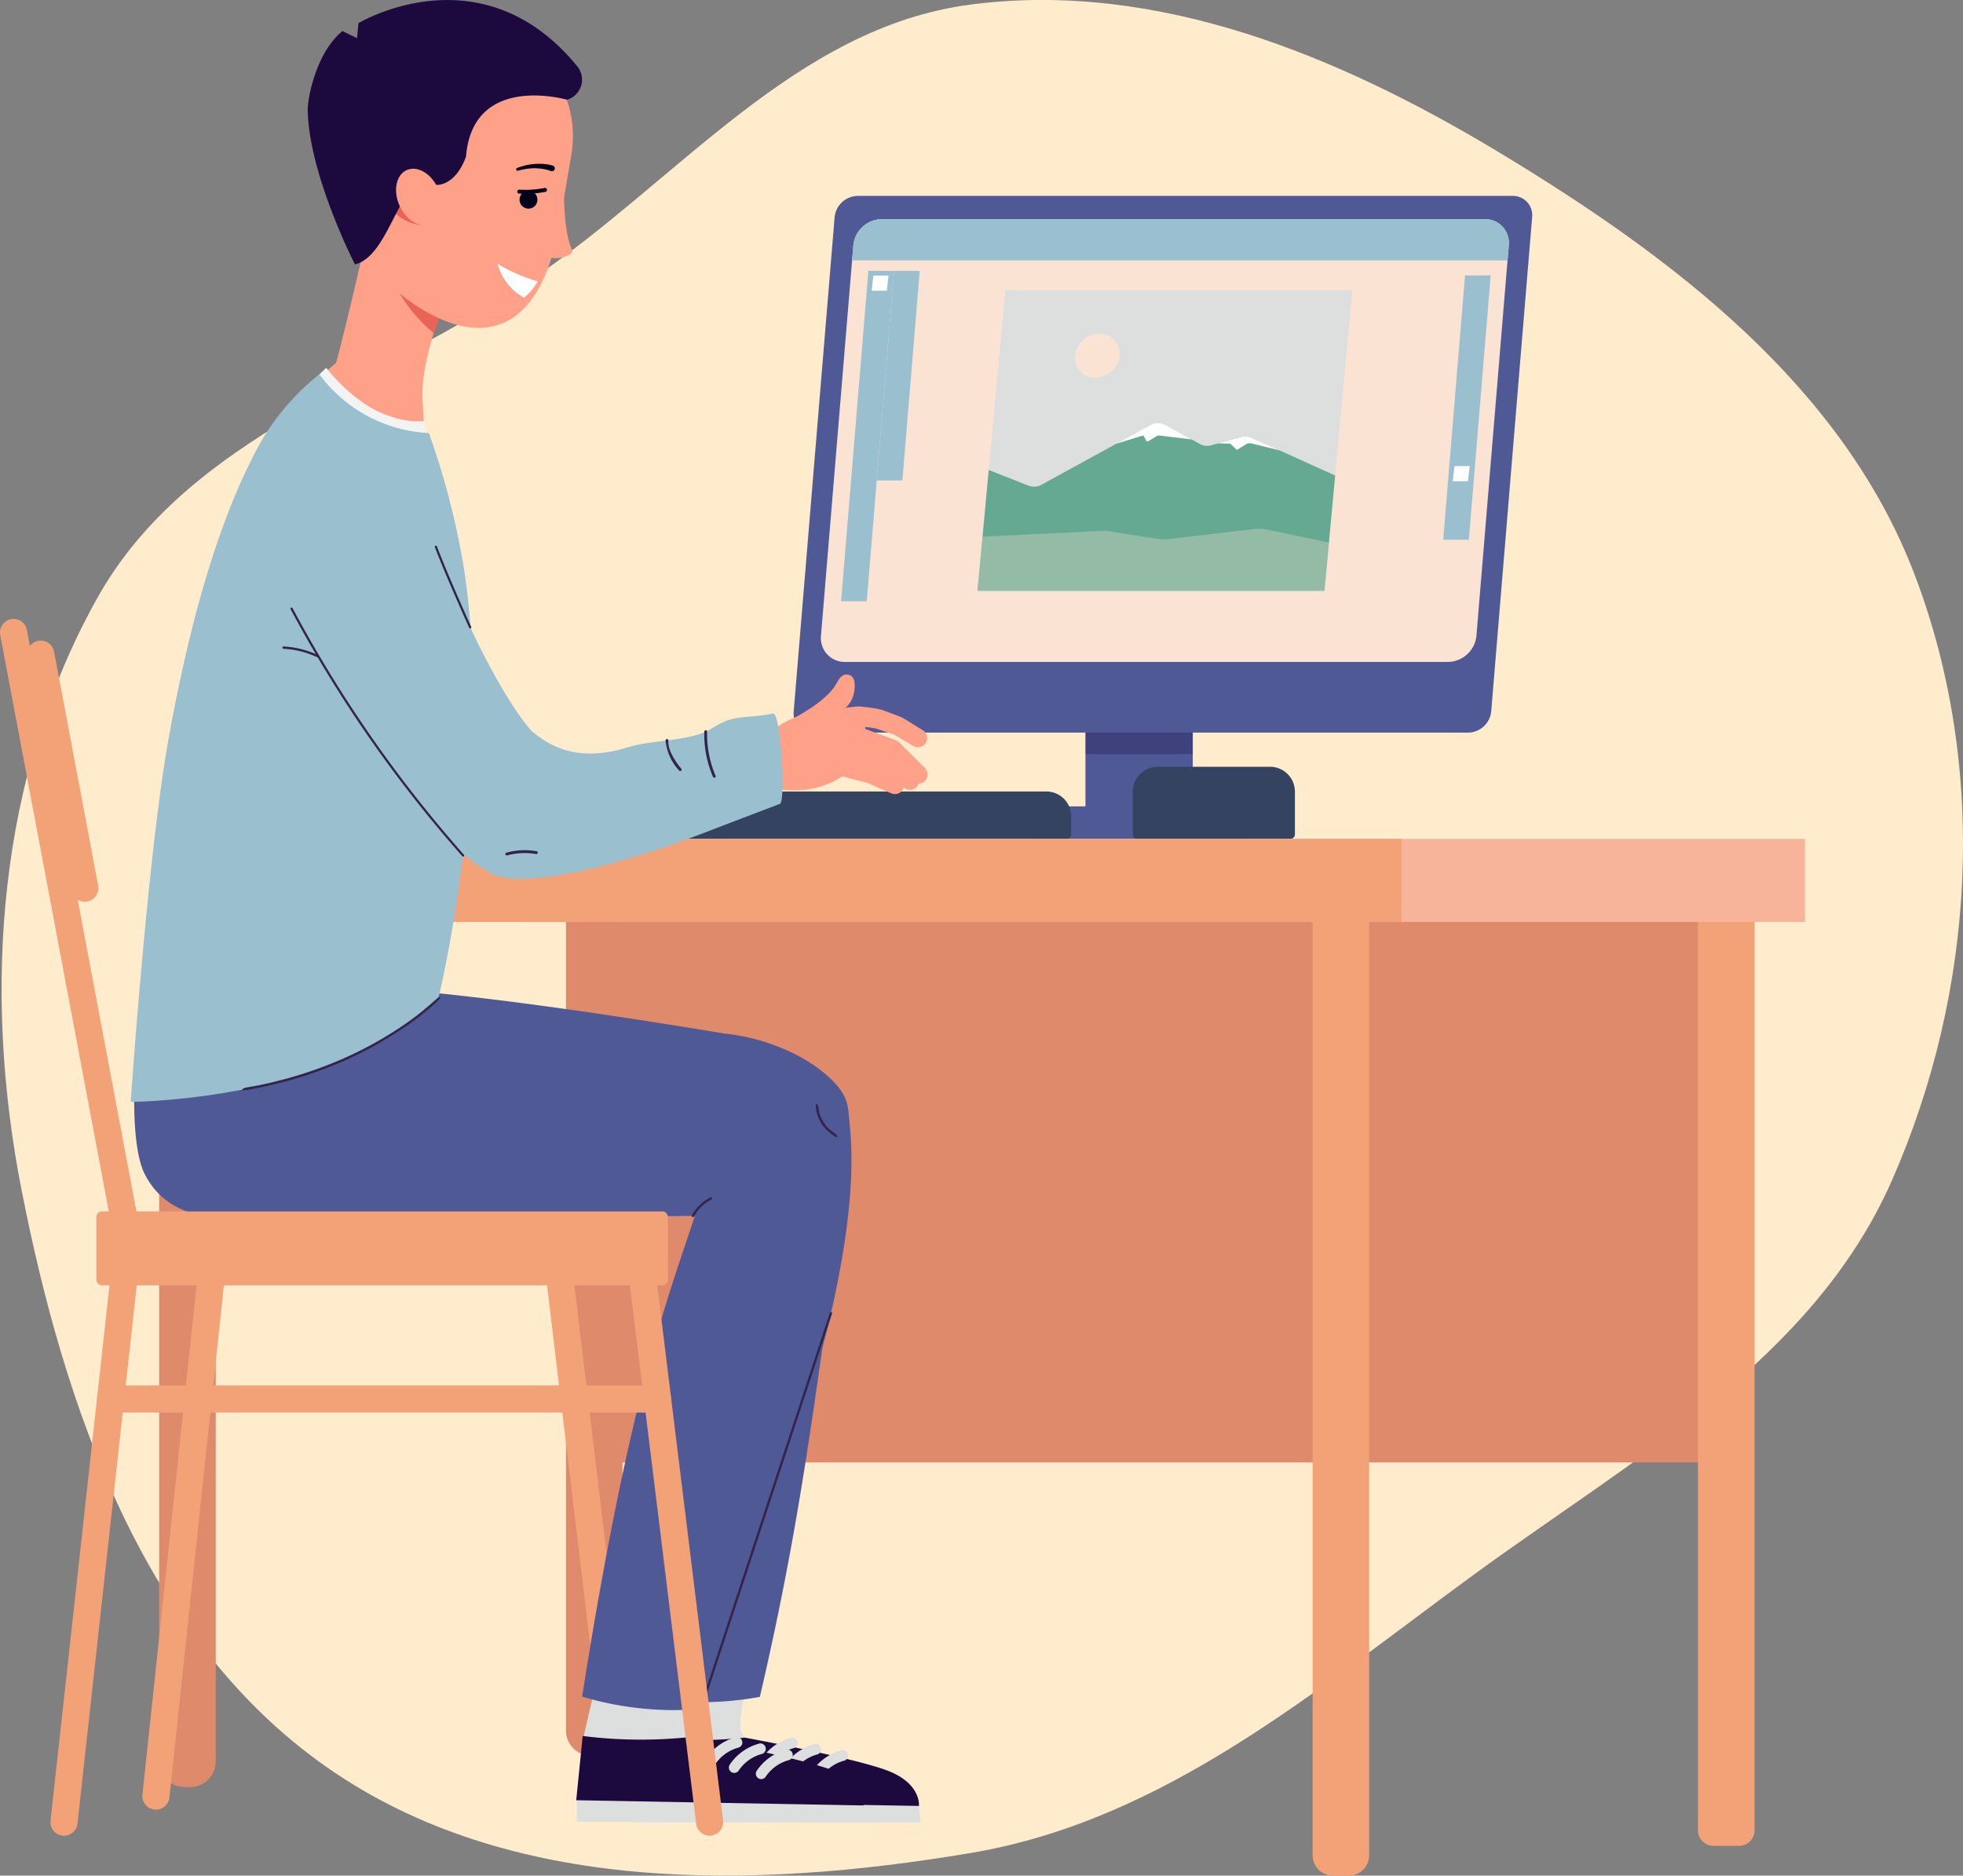 <svg id="Tribe-Portraits_HP_Custom-Design_icon" xmlns="http://www.w3.org/2000/svg" xmlns:xlink="http://www.w3.org/1999/xlink" width="157" height="150" viewBox="0 0 157 150">
  <rect x="0" y="0" width="157" height="150" fill="#808080" stroke="none"/>
  <defs>
    <clipPath id="clip-path">
      <rect id="Rectangle_4502" data-name="Rectangle 4502" width="144.361" height="150" fill="none"/>
    </clipPath>
    <clipPath id="clip-path-2">
      <rect id="Rectangle_4496" data-name="Rectangle 4496" width="8.582" height="3.465" fill="none"/>
    </clipPath>
    <clipPath id="clip-path-3">
      <rect id="Rectangle_4497" data-name="Rectangle 4497" width="28.108" height="4.955" fill="none"/>
    </clipPath>
  </defs>
  <g id="Group_13136" data-name="Group 13136">
    <path id="Path_4706" data-name="Path 4706" d="M280.108,230c14.891-1.934,29.461,4.1,42.315,11.865,13.833,8.354,27.4,18.619,33.162,33.717,5.906,15.482,4.866,33.294-1.812,48.459-6.321,14.354-20.726,22.245-33.394,31.493-12.7,9.274-24.762,19.679-40.271,22.29-17.5,2.946-36.943,3.321-51.493-6.845-14.64-10.228-21-28.677-24.436-46.2-3.14-16.012-1.9-33.135,6.089-47.364,7.22-12.861,22.619-17.222,34.822-25.507,11.678-7.928,21.022-20.09,35.019-21.908" transform="translate(-202.459 -229.638)" fill="#ffeccc"/>
    <rect id="Rectangle_4494" data-name="Rectangle 4494" width="8.582" height="8.338" transform="translate(86.815 56.854)" fill="#4f5995"/>
    <g id="Group_13119" data-name="Group 13119">
      <g id="Group_13118" data-name="Group 13118" clip-path="url(#clip-path)">
        <g id="Group_13114" data-name="Group 13114" transform="translate(86.815 56.854)" opacity="0.3">
          <g id="Group_13113" data-name="Group 13113">
            <g id="Group_13112" data-name="Group 13112" clip-path="url(#clip-path-2)">
              <rect id="Rectangle_4495" data-name="Rectangle 4495" width="8.582" height="3.465" fill="#1c0a3f"/>
            </g>
          </g>
        </g>
        <path id="Path_4464" data-name="Path 4464" d="M180.739,87.16h52.394a1.878,1.878,0,0,0,1.837-1.7l3.273-39.52a1.538,1.538,0,0,0-1.556-1.7H184.293a1.878,1.878,0,0,0-1.837,1.7l-3.273,39.52a1.538,1.538,0,0,0,1.556,1.7" transform="translate(-115.703 -28.572)" fill="#4f5995"/>
        <path id="Path_4465" data-name="Path 4465" d="M240.35,51.577l-.1,1.2-2.487,30.016a2.32,2.32,0,0,1-2.267,2.094H187.264a1.9,1.9,0,0,1-1.924-2.094l2.487-30.016.1-1.2a2.321,2.321,0,0,1,2.271-2.1h48.228a1.9,1.9,0,0,1,1.924,2.1" transform="translate(-119.678 -31.951)" fill="#fbe3d4"/>
        <path id="Path_4466" data-name="Path 4466" d="M233.332,184.033v.244a.36.36,0,0,0,.36.361h16.172a.361.361,0,0,0,.36-.361v-.244a1.994,1.994,0,0,0-1.994-1.994h-12.9a1.994,1.994,0,0,0-1.994,1.994" transform="translate(-150.673 -117.551)" fill="#4f5995"/>
        <path id="Path_4467" data-name="Path 4467" d="M255.738,175.083V178.5a.36.36,0,0,0,.36.36h12.25a.36.36,0,0,0,.36-.36v-3.415a1.994,1.994,0,0,0-1.994-1.994h-8.982a1.994,1.994,0,0,0-1.994,1.994" transform="translate(-165.141 -111.771)" fill="#334360"/>
        <path id="Path_4468" data-name="Path 4468" d="M136.153,180.67v1.436a.36.36,0,0,0,.36.36h36.723a.36.36,0,0,0,.36-.36V180.67a1.994,1.994,0,0,0-1.994-1.994H138.147a1.994,1.994,0,0,0-1.994,1.994" transform="translate(-87.92 -115.379)" fill="#334360"/>
        <path id="Path_4469" data-name="Path 4469" d="M248.434,89.568h-27.75l2.229-24.035h27.75Z" transform="translate(-142.506 -42.318)" fill="#dcdfde"/>
        <path id="Path_4470" data-name="Path 4470" d="M249.29,99.675l-.857,9.221H220.684l.9-9.664,3.181,1.254a1.249,1.249,0,0,0,1.056-.085l5.944-3.259,2.753-1.513a1.228,1.228,0,0,1,1.19-.021l2.1,1.176.662.372a1.186,1.186,0,0,0,.9.1l.556-.152h0l1.87-.51a1.176,1.176,0,0,1,.811.057l2.232,1.01Z" transform="translate(-142.505 -61.646)" fill="#66a993"/>
        <path id="Path_4471" data-name="Path 4471" d="M242.764,77.08a1.977,1.977,0,0,1,1.928-1.765,1.582,1.582,0,0,1,1.6,1.765,1.978,1.978,0,0,1-1.928,1.765,1.581,1.581,0,0,1-1.6-1.765" transform="translate(-156.759 -48.634)" fill="#fbe3d4"/>
        <path id="Path_4472" data-name="Path 4472" d="M244.9,51.577l-.1,1.2H192.374l.1-1.2a2.321,2.321,0,0,1,2.271-2.1h48.228a1.9,1.9,0,0,1,1.924,2.1" transform="translate(-124.224 -31.951)" fill="#9abfcf"/>
        <path id="Path_4473" data-name="Path 4473" d="M191.943,87.569H189.89l2.185-26.424h2.053Z" transform="translate(-122.621 -39.484)" fill="#9abfcf"/>
        <path id="Path_4474" data-name="Path 4474" d="M199.992,77.911h-2.053l1.386-16.766h2.053Z" transform="translate(-127.818 -39.484)" fill="#9abfcf"/>
        <path id="Path_4475" data-name="Path 4475" d="M327.878,83.318h-2.053l1.748-21.136h2.053Z" transform="translate(-210.4 -40.154)" fill="#9abfcf"/>
        <path id="Path_4476" data-name="Path 4476" d="M198,63.425h-1.214l.138-1.214h1.214Z" transform="translate(-127.072 -40.172)" fill="#fff"/>
        <path id="Path_4477" data-name="Path 4477" d="M329.2,106.426H327.99l.138-1.214h1.214Z" transform="translate(-211.798 -67.94)" fill="#fff"/>
        <path id="Path_4478" data-name="Path 4478" d="M255.9,95.608l2.1,1.176-2.586-.306a.309.309,0,0,0-.2.043l-.7.422a.087.087,0,0,1-.121-.032l-.219-.385a.087.087,0,0,0-.1-.04l-2.126.656,2.753-1.513a1.228,1.228,0,0,1,1.19-.021" transform="translate(-162.698 -61.646)" fill="#fff"/>
        <path id="Path_4479" data-name="Path 4479" d="M279.917,99.632l-2.249-.552a.572.572,0,0,0-.439.071l-.665.418a.084.084,0,0,1-.1-.01L276,99.119a.082.082,0,0,0-.056-.023L275,99.076l1.87-.51a1.176,1.176,0,0,1,.811.057Z" transform="translate(-177.582 -63.618)" fill="#fff"/>
        <g id="Group_13117" data-name="Group 13117" transform="translate(78.179 42.295)" opacity="0.3">
          <g id="Group_13116" data-name="Group 13116">
            <g id="Group_13115" data-name="Group 13115" clip-path="url(#clip-path-3)">
              <path id="Path_4480" data-name="Path 4480" d="M221.086,120.016l9.4-.458a4.4,4.4,0,0,1,.905.049l3.518.558a4.415,4.415,0,0,0,1.209.024l6.5-.767a4.4,4.4,0,0,1,1.425.064l4.745,1-.359,3.864H220.684Z" transform="translate(-220.684 -119.392)" fill="#fbe3d4"/>
            </g>
          </g>
        </g>
        <rect id="Rectangle_4498" data-name="Rectangle 4498" width="90.779" height="47.434" transform="translate(47.287 69.522)" fill="#e08a6c"/>
        <path id="Path_4481" data-name="Path 4481" d="M384.6,270h2.031a1.247,1.247,0,0,0,1.247-1.247V189.521H383.35v79.231A1.247,1.247,0,0,0,384.6,270" transform="translate(-247.546 -122.382)" fill="#f3a278"/>
        <rect id="Rectangle_4499" data-name="Rectangle 4499" width="102.448" height="6.643" transform="translate(41.913 67.087)" fill="#f7b49a"/>
        <path id="Path_4482" data-name="Path 4482" d="M297.988,276.727h1.261a1.631,1.631,0,0,0,1.631-1.631V196.249h-4.524V275.1a1.631,1.631,0,0,0,1.631,1.631" transform="translate(-191.371 -126.727)" fill="#f3a278"/>
        <path id="Path_4483" data-name="Path 4483" d="M129.82,262.621h.426a2.049,2.049,0,0,0,2.049-2.049V189.228h-4.524v71.344a2.049,2.049,0,0,0,2.049,2.049" transform="translate(-82.507 -122.193)" fill="#e08a6c"/>
        <path id="Path_4484" data-name="Path 4484" d="M37.98,269.642h.426a2.049,2.049,0,0,0,2.049-2.049V196.249H35.931v71.344a2.049,2.049,0,0,0,2.049,2.049" transform="translate(-23.202 -126.727)" fill="#e08a6c"/>
        <rect id="Rectangle_4500" data-name="Rectangle 4500" width="99.362" height="6.643" transform="translate(12.729 67.087)" fill="#f3a278"/>
        <path id="Path_4485" data-name="Path 4485" d="M129.486,329.889a1.084,1.084,0,0,0,1.078-1.213l-4.908-40.909a1.084,1.084,0,1,0-2.153.259l4.908,40.909a1.085,1.085,0,0,0,1.075.955" transform="translate(-79.746 -185.207)" fill="#f3a278"/>
        <path id="Path_4486" data-name="Path 4486" d="M144.185,381.334l1.415-6.091,7.62.253s-1.246,4.535-.818,5.369a3.154,3.154,0,0,0,1.354,1.252Z" transform="translate(-93.107 -242.311)" fill="#dcdfde"/>
        <path id="Path_4487" data-name="Path 4487" d="M142.69,405.73l.008,2,23.074.025-.138-1.334Z" transform="translate(-92.141 -261.998)" fill="#dcdfde"/>
        <path id="Path_4488" data-name="Path 4488" d="M161.626,250.434s-5.067,12.951-5.056,12.929l-7.911.936c-.47,6.672-1.634,18.666-3.41,33.12a25.735,25.735,0,0,0,9.319,0c2.9-12.442,3.972-20.784,5.482-31.256,1.235-11.959,1.575-15.724,1.575-15.724" transform="translate(-93.794 -161.716)" fill="#4f5995"/>
        <path id="Path_4489" data-name="Path 4489" d="M142.6,397.147l22.978.417s.2-1.718-2.358-2.764-11.562-2.7-11.562-2.7a37.454,37.454,0,0,1-8.543-.09Z" transform="translate(-92.08 -253.137)" fill="#1c0a3f"/>
        <path id="Path_4490" data-name="Path 4490" d="M172.207,394.613a.429.429,0,0,1-.357-.681,4.1,4.1,0,0,1,2.38-1.674.429.429,0,0,1,.151.844,3.264,3.264,0,0,0-1.838,1.335.429.429,0,0,1-.337.176" transform="translate(-110.918 -253.294)" fill="#dcdfde"/>
        <path id="Path_4491" data-name="Path 4491" d="M177.5,396.049a.428.428,0,0,1-.357-.681,4.1,4.1,0,0,1,2.379-1.674.429.429,0,0,1,.151.844,3.257,3.257,0,0,0-1.837,1.335.43.43,0,0,1-.337.176" transform="translate(-114.338 -254.221)" fill="#dcdfde"/>
        <path id="Path_4492" data-name="Path 4492" d="M183.588,397.443a.428.428,0,0,1-.357-.681,4.1,4.1,0,0,1,2.379-1.674.429.429,0,0,1,.152.844,3.258,3.258,0,0,0-1.838,1.335.429.429,0,0,1-.337.176" transform="translate(-118.268 -255.121)" fill="#dcdfde"/>
        <path id="Path_4493" data-name="Path 4493" d="M131.685,381.218l1.415-6.091,7.62.253s-1.246,4.535-.818,5.369A3.154,3.154,0,0,0,141.256,382Z" transform="translate(-85.035 -242.236)" fill="#dcdfde"/>
        <path id="Path_4494" data-name="Path 4494" d="M130.19,405.613l.008,2,23.074.025-.138-1.334Z" transform="translate(-84.07 -261.922)" fill="#dcdfde"/>
        <path id="Path_4495" data-name="Path 4495" d="M131.419,297.4a25.735,25.735,0,0,0,9.264,1.008c4.235-12.053,7.677-20.039,10.317-30.285,2.709-11.162,1.884-15.775,1.7-17.69l-11.256,4.652c-1.138,6.42-5.141,11.147-10.02,42.315" transform="translate(-84.863 -161.717)" fill="#4f5995"/>
        <path id="Path_4496" data-name="Path 4496" d="M130.094,397.031l22.978.417s.2-1.719-2.358-2.764-11.562-2.7-11.562-2.7a37.456,37.456,0,0,1-8.543-.09Z" transform="translate(-84.007 -253.062)" fill="#1c0a3f"/>
        <path id="Path_4497" data-name="Path 4497" d="M159.707,394.5a.429.429,0,0,1-.357-.681,4.1,4.1,0,0,1,2.38-1.674.429.429,0,0,1,.151.844,3.262,3.262,0,0,0-1.838,1.335.429.429,0,0,1-.337.176" transform="translate(-102.847 -253.219)" fill="#dcdfde"/>
        <path id="Path_4498" data-name="Path 4498" d="M165,395.932a.429.429,0,0,1-.357-.681,4.1,4.1,0,0,1,2.38-1.674.429.429,0,0,1,.151.844,3.258,3.258,0,0,0-1.838,1.335.428.428,0,0,1-.337.176" transform="translate(-106.266 -254.145)" fill="#dcdfde"/>
        <path id="Path_4499" data-name="Path 4499" d="M171.088,397.326a.429.429,0,0,1-.357-.681,4.1,4.1,0,0,1,2.38-1.674.429.429,0,0,1,.151.844,3.258,3.258,0,0,0-1.838,1.335.429.429,0,0,1-.337.176" transform="translate(-110.196 -255.046)" fill="#dcdfde"/>
        <path id="Path_4500" data-name="Path 4500" d="M76.9,227.5c-4.236-.271-31.418-6.69-34.1-6.536a12.879,12.879,0,0,0-6.357,2c-.307.078-4.5-1.538-4.679-1.265-1.457,2.272-2.1,12.012-.617,14.888,1.209,2.346,3.49,3.883,9.3,3.725,3.865-.106,30.072-6.172,36.715-6,.906.023,1.174.086,2.733.192a69.52,69.52,0,0,1-3-7" transform="translate(-19.57 -142.688)" fill="#4f5995"/>
        <path id="Path_4501" data-name="Path 4501" d="M42.584,223.1c-.314.047-5.487,16.781,2.253,17.662,3.842.435,38.357-.531,39.6-.324,0,0,12.754-5.251,8.9-10.225-1.651-2.129-5.328-3.978-9.156-4.372-4.188-.693-16.617-2.732-25.7-3.483-3.433-.281-6.692-.5-9.371-.615a12.879,12.879,0,0,0-6.526,1.357" transform="translate(-26.218 -143.182)" fill="#4f5995"/>
        <path id="Path_4502" data-name="Path 4502" d="M73.472,81.851l-1.35,1.172L78.3,89.979l2.3-1.855-.606-3.24Z" transform="translate(-46.572 -52.855)" fill="#ffa188"/>
        <path id="Path_4503" data-name="Path 4503" d="M79.232,71.589c-.638-.907-.028-4.057-.028-4.057-.016-.07.01,3.136-.336-4.111-.187-3.919,3.023-10.687,3.045-10.74h0l-2.97-1.258-4.187-2.46c-.062.146-2.452,11.131-3.811,15.178-.968,2.882.083.43.083.43a59.661,59.661,0,0,0-1.22,9.1Z" transform="translate(-45.075 -31.618)" fill="#ffa188"/>
        <path id="Path_4504" data-name="Path 4504" d="M86.983,59.158a12.511,12.511,0,0,0,3.874,5.684c.415-1.168.823-2.246,1.17-3.138Z" transform="translate(-56.169 -38.201)" fill="#e96356"/>
        <path id="Path_4505" data-name="Path 4505" d="M71.983,83.016s2.251,3.048,5.239,3.921a6.2,6.2,0,0,0,2.6.346l.2,1.907s-7.069-.318-8.952-4.39l.21-1.1Z" transform="translate(-45.892 -53.607)" fill="#f2f4f3"/>
        <path id="Path_4506" data-name="Path 4506" d="M77.013,18.483C76.191,23.3,83.069,29.8,87.787,29.923c3.932.1,5.856-3.645,6.678-8.464l.826-4.848.092-.534c.045-.262.078-.525.1-.786a8.85,8.85,0,0,0-7.336-9.428l-.2-.03A8.85,8.85,0,0,0,77.931,13.1Z" transform="translate(-49.687 -3.705)" fill="#ffa188"/>
        <path id="Path_4507" data-name="Path 4507" d="M90.787,47.2s-1.348-.1-1.909-2.009l-.62.674A3.665,3.665,0,0,0,90.787,47.2" transform="translate(-56.992 -29.183)" fill="#e96356"/>
        <path id="Path_4508" data-name="Path 4508" d="M123.326,40s-.13,4.2.627,5.744a.322.322,0,0,1-.144.431,2.22,2.22,0,0,1-2.378-.093c-1.252-.941,1.9-6.082,1.9-6.082" transform="translate(-78.223 -25.829)" fill="#ffa188"/>
        <path id="Path_4509" data-name="Path 4509" d="M73.25,21.14s-3.689-7.195-3.773-12.326c-.017-.994.678-4.615,2.777-6.331l1.163.57.116-1.2s9.835-5.936,17.508,3.46a1.676,1.676,0,0,1-.83,2.663s-7.518-2.183-8.074,4.53c0,0-.864,2.854-3.081,2.188s-3.016,5.8-5.806,6.45" transform="translate(-44.864 0)" fill="#1c0a3f"/>
        <path id="Path_4510" data-name="Path 4510" d="M54.118,134.414c-7.872,8.191-24.61,8.269-24.61,8.269s1.338-19.581,3.008-28.926c1.628-9.1,3.864-17.011,6.8-22.73A19.15,19.15,0,0,1,44.6,84.493a11.568,11.568,0,0,0,8.759,4.7,62.669,62.669,0,0,1,2.742,10.459c2.591,16.051-1.987,34.765-1.987,34.765" transform="translate(-19.055 -54.561)" fill="#9abfcf"/>
        <path id="Path_4511" data-name="Path 4511" d="M116.912,42.873a.158.158,0,0,1,.036-.313,7.954,7.954,0,0,0,2.028-.137.158.158,0,0,1,.072.307,8.114,8.114,0,0,1-2.119.144l-.017,0" transform="translate(-75.411 -27.392)" fill="#00001a"/>
        <path id="Path_4512" data-name="Path 4512" d="M117.3,43.678a.715.715,0,1,0,.807-.61.715.715,0,0,0-.807.61" transform="translate(-75.74 -27.806)" fill="#00001a"/>
        <path id="Path_4513" data-name="Path 4513" d="M119.284,37.555a3.05,3.05,0,0,0-.623-.164,4.139,4.139,0,0,0-.667-.056,4.389,4.389,0,0,0-.673.05,4.956,4.956,0,0,0-.664.147h0a.115.115,0,0,1-.071-.218,5.221,5.221,0,0,1,.686-.211,4.69,4.69,0,0,1,.714-.112,4.51,4.51,0,0,1,.729,0,3.415,3.415,0,0,1,.74.135.23.23,0,0,1-.136.439l-.018-.006Z" transform="translate(-75.233 -23.878)" fill="#00001a"/>
        <path id="Path_4514" data-name="Path 4514" d="M92.784,39.667c.529,1.19.268,2.46-.582,2.838s-1.967-.281-2.5-1.471-.268-2.46.582-2.838,1.967.281,2.5,1.471" transform="translate(-57.751 -24.596)" fill="#ffa188"/>
        <path id="Path_4515" data-name="Path 4515" d="M115.545,60.954a13.207,13.207,0,0,1-3.216-1.405,4.417,4.417,0,0,0,2.111,2.711,4.225,4.225,0,0,0,1.1-1.306" transform="translate(-72.536 -38.453)" fill="#fff"/>
        <path id="Path_4516" data-name="Path 4516" d="M178.954,155.811s2.664-1.333,3.47-2.762c.258-.457.444-.764.792-.779.41-.017.824.214.673,1.307-.309,2.241-3.166,2.166-3.166,2.166Z" transform="translate(-115.559 -98.327)" fill="#ffa188"/>
        <path id="Path_4517" data-name="Path 4517" d="M185.761,171.4l.809.227.811.218c.541.145,1.084.282,1.626.423l-.144-.053c.333.15.664.3,1,.45s.669.292,1.008.428a.736.736,0,0,0,.639-1.323c-.317-.181-.639-.352-.962-.523s-.648-.334-.972-.5a.618.618,0,0,0-.117-.046l-.027-.007c-.54-.148-1.079-.3-1.62-.446l-.812-.216-.814-.207a.817.817,0,0,0-.422,1.578" transform="translate(-119.57 -109.643)" fill="#ffa188"/>
        <path id="Path_4518" data-name="Path 4518" d="M186.758,166.369l3.946,1.43-.239-.142,2.089,1.75a.735.735,0,0,0,.963-1.11l-2.029-1.819a.706.706,0,0,0-.219-.134l-.021-.008-3.921-1.5a.816.816,0,1,0-.583,1.525l.013,0" transform="translate(-120.25 -106.409)" fill="#ffa188"/>
        <path id="Path_4519" data-name="Path 4519" d="M189.745,164.869l3.486,1.3-.272-.168,2.2,1.938a.735.735,0,0,0,1-1.075l-2.086-2.058a.713.713,0,0,0-.249-.16l-.023-.009-3.485-1.3a.817.817,0,0,0-.57,1.53" transform="translate(-122.183 -105.442)" fill="#ffa188"/>
        <path id="Path_4520" data-name="Path 4520" d="M188.075,161.292l1.493-.2-.087.006c.047,0,.156,0,.25.011s.2.016.3.026c.2.021.407.045.6.075.1.015.191.032.264.047l.042.01a.155.155,0,0,1,.033.01l.153.052.614.209.613.209.01,0s.01,0,0,0a.266.266,0,0,1-.036-.014c-.037-.018-.013-.007-.007,0l.057.032.133.075.275.159,1.111.655,0,0a.735.735,0,0,0,.762-1.257l-1.106-.689-.282-.172-.147-.088-.084-.048c-.018-.009-.017-.011-.078-.041l-.073-.032-.029-.011-.607-.227-.607-.227-.152-.057c-.015-.007-.077-.027-.121-.04s-.076-.021-.115-.031c-.137-.033-.255-.056-.372-.076-.233-.041-.456-.072-.684-.1-.113-.013-.227-.026-.345-.037s-.227-.021-.4-.022a.564.564,0,0,0-.06,0l-.027,0-1.5.163a.817.817,0,0,0,.176,1.624l.02,0" transform="translate(-120.851 -102.998)" fill="#ffa188"/>
        <path id="Path_4521" data-name="Path 4521" d="M171.586,161.761c-.107.084-.207.168-.3.252-.249.22-.516.414-.784.611a2.279,2.279,0,0,0,.4,3.911,2.333,2.333,0,0,0,1.044.2c.3-.013.6-.021.893-.006.174.009.358.01.553,0a6.909,6.909,0,0,0,4.561-1.964s1.236-3.332.547-3.8c-1.868-1.258-5.32-.476-6.915.787" transform="translate(-109.499 -103.536)" fill="#ffa188"/>
        <path id="Path_4522" data-name="Path 4522" d="M108.808,174.172c3.253.628,10.242-1.315,16.082-3.566,3.43-1.322,6.057-2.313,6.057-2.313.461-.448.041-7.364-.575-7.214-1.022.248-2.44.2-3.441.48-.958.271-1.5.874-2.437,1.163-1.982.609-3.932.5-5.83,1.082-4.236,1.3-6.45-.4-7.554-1.288,0,0-4.922,6.571-4.951,7.477-.13,4.08,2.643,4.179,2.648,4.18" transform="translate(-68.549 -104.014)" fill="#9abfcf"/>
        <path id="Path_4523" data-name="Path 4523" d="M64.645,106.823s-4.636-.276-3.313,3.656-.11,4.293-.11,4.293,13.211,24.234,18.794,23.63l2-11.5s-3.525-3.46-8.535-16.968c-.762-2.055-3.027-5.715-8.833-3.106" transform="translate(-39.451 -68.396)" fill="#9abfcf"/>
        <path id="Path_4524" data-name="Path 4524" d="M114.128,192.306a.107.107,0,0,1-.018-.027.113.113,0,0,1,.054-.151,5.467,5.467,0,0,1,2.44-.118.114.114,0,0,1-.036.224,5.381,5.381,0,0,0-2.307.1.114.114,0,0,1-.134-.027" transform="translate(-73.679 -123.932)" fill="#33244b"/>
        <path id="Path_4525" data-name="Path 4525" d="M159.191,164.876a.114.114,0,0,1,.039.086,8.476,8.476,0,0,0,.663,3.5.114.114,0,1,1-.2.1,8.54,8.54,0,0,1-.687-3.6.114.114,0,0,1,.188-.085" transform="translate(-102.675 -106.45)" fill="#33244b"/>
        <path id="Path_4526" data-name="Path 4526" d="M150.435,166.858a.115.115,0,0,1,.038.1c-.093.956,1.022,2.233,1.033,2.246a.114.114,0,0,1-.01.16.113.113,0,0,1-.16-.01,4.147,4.147,0,0,1-1.088-2.418.114.114,0,0,1,.188-.075" transform="translate(-97.017 -107.73)" fill="#33244b"/>
        <path id="Path_4527" data-name="Path 4527" d="M66.608,146.821a.094.094,0,0,0,.044-.177,7.387,7.387,0,0,0-2.761-.7.094.094,0,1,0-.007.187,7.19,7.19,0,0,1,2.681.676.092.092,0,0,0,.044.011" transform="translate(-41.194 -94.244)" fill="#33244b"/>
        <rect id="Rectangle_4501" data-name="Rectangle 4501" width="32.808" height="0.187" transform="translate(56.132 136.095) rotate(-71.784)" fill="#33244b"/>
        <path id="Path_4528" data-name="Path 4528" d="M156.263,271.865a.094.094,0,0,0,.083-.049,3.206,3.206,0,0,1,1.409-1.367.094.094,0,0,0-.061-.177,3.408,3.408,0,0,0-1.513,1.455.094.094,0,0,0,.038.127.092.092,0,0,0,.045.011" transform="translate(-100.845 -174.523)" fill="#33244b"/>
        <path id="Path_4529" data-name="Path 4529" d="M185.895,251.862c-.055.055-.221-.076-.285-.12a3.936,3.936,0,0,1-.667-.551,2.9,2.9,0,0,1-.428-.615,2.809,2.809,0,0,1-.334-1.14s-.029-.2.057-.217c.152-.024.181.5.213.674a3.082,3.082,0,0,0,.491.99,1.958,1.958,0,0,0,.383.412c.16.122.683.453.57.566" transform="translate(-118.931 -160.931)" fill="#33244b"/>
        <path id="Path_4530" data-name="Path 4530" d="M70.4,225.074c.034-.03.182.007.045.176-.009.01-.158.165-.442.42-.056.052-.12.109-.187.169a23.734,23.734,0,0,1-2.472,1.875,30.572,30.572,0,0,1-6.421,3.222,30.9,30.9,0,0,1-2.955.93c-.071.023-.142.041-.218.06s-.142.034-.218.052q-1.176.3-2.46.521l-.015,0s-.354.065-.371-.026.371-.176.371-.176l.694-.12c.615-.12,1.208-.251,1.782-.4l.218-.056.218-.056c1.05-.278,2.036-.593,2.955-.934a30.19,30.19,0,0,0,6.421-3.252,21.951,21.951,0,0,0,2.43-1.864.424.424,0,0,0,.041-.034c.026-.026.052-.049.079-.071,0,0,.384-.331.506-.442" transform="translate(-35.311 -145.334)" fill="#33244b"/>
        <path id="Path_4531" data-name="Path 4531" d="M12.48,332.08a1.084,1.084,0,0,0,1.076-.966l4.732-42.993a1.084,1.084,0,1,0-2.155-.237L11.4,330.877a1.085,1.085,0,0,0,.959,1.2,1.141,1.141,0,0,0,.12.006" transform="translate(-7.358 -185.276)" fill="#f3a278"/>
        <path id="Path_4532" data-name="Path 4532" d="M33.224,330a1.084,1.084,0,0,0,1.077-.97l4.351-40.909a1.084,1.084,0,1,0-2.156-.23L32.145,328.8a1.084,1.084,0,0,0,.964,1.192,1.065,1.065,0,0,0,.116.006" transform="translate(-20.753 -185.277)" fill="#f3a278"/>
        <path id="Path_4533" data-name="Path 4533" d="M148.588,332.08a1.058,1.058,0,0,0,.134-.008,1.085,1.085,0,0,0,.944-1.208l-5.29-42.994a1.084,1.084,0,1,0-2.152.265l5.29,42.994a1.085,1.085,0,0,0,1.075.952" transform="translate(-91.834 -185.276)" fill="#f3a278"/>
        <path id="Path_4534" data-name="Path 4534" d="M21.75,278.941v-5.017a.449.449,0,0,1,.448-.449H67.01a.449.449,0,0,1,.448.449v5.017a.449.449,0,0,1-.448.448H22.2a.449.449,0,0,1-.448-.448" transform="translate(-14.045 -176.596)" fill="#f3a278"/>
        <path id="Path_4535" data-name="Path 4535" d="M22.992,314.928H66.738a1.084,1.084,0,1,0,0-2.168H22.992a1.084,1.084,0,1,0,0,2.168" transform="translate(-14.147 -201.963)" fill="#f3a278"/>
        <path id="Path_4536" data-name="Path 4536" d="M10.048,189.481a1.086,1.086,0,0,0,1.067-1.285L2.15,140.61a1.084,1.084,0,0,0-2.131.4L8.983,188.6a1.085,1.085,0,0,0,1.065.884" transform="translate(0 -90.227)" fill="#f3a278"/>
        <path id="Path_4537" data-name="Path 4537" d="M10.749,165.5a1.086,1.086,0,0,0,1.067-1.285L8.29,145.5a1.084,1.084,0,0,0-2.131.4l3.526,18.714a1.085,1.085,0,0,0,1.064.884" transform="translate(-3.965 -93.384)" fill="#f3a278"/>
        <path id="Path_4538" data-name="Path 4538" d="M79.374,157.046a.089.089,0,0,1-.065-.028,103.393,103.393,0,0,1-13.738-19.767.089.089,0,0,1,.156-.083A103.236,103.236,0,0,0,79.439,156.9a.089.089,0,0,1,0,.125.091.091,0,0,1-.061.024" transform="translate(-42.336 -88.545)" fill="#33244b"/>
        <path id="Path_4539" data-name="Path 4539" d="M100.987,129.791a.089.089,0,0,1-.081-.052c-.018-.039-1.795-3.955-2.748-6.448a.088.088,0,1,1,.165-.063c.952,2.488,2.727,6.4,2.744,6.438a.089.089,0,0,1-.044.117.091.091,0,0,1-.037.008" transform="translate(-63.381 -79.537)" fill="#33244b"/>
      </g>
    </g>
  </g>
</svg>
